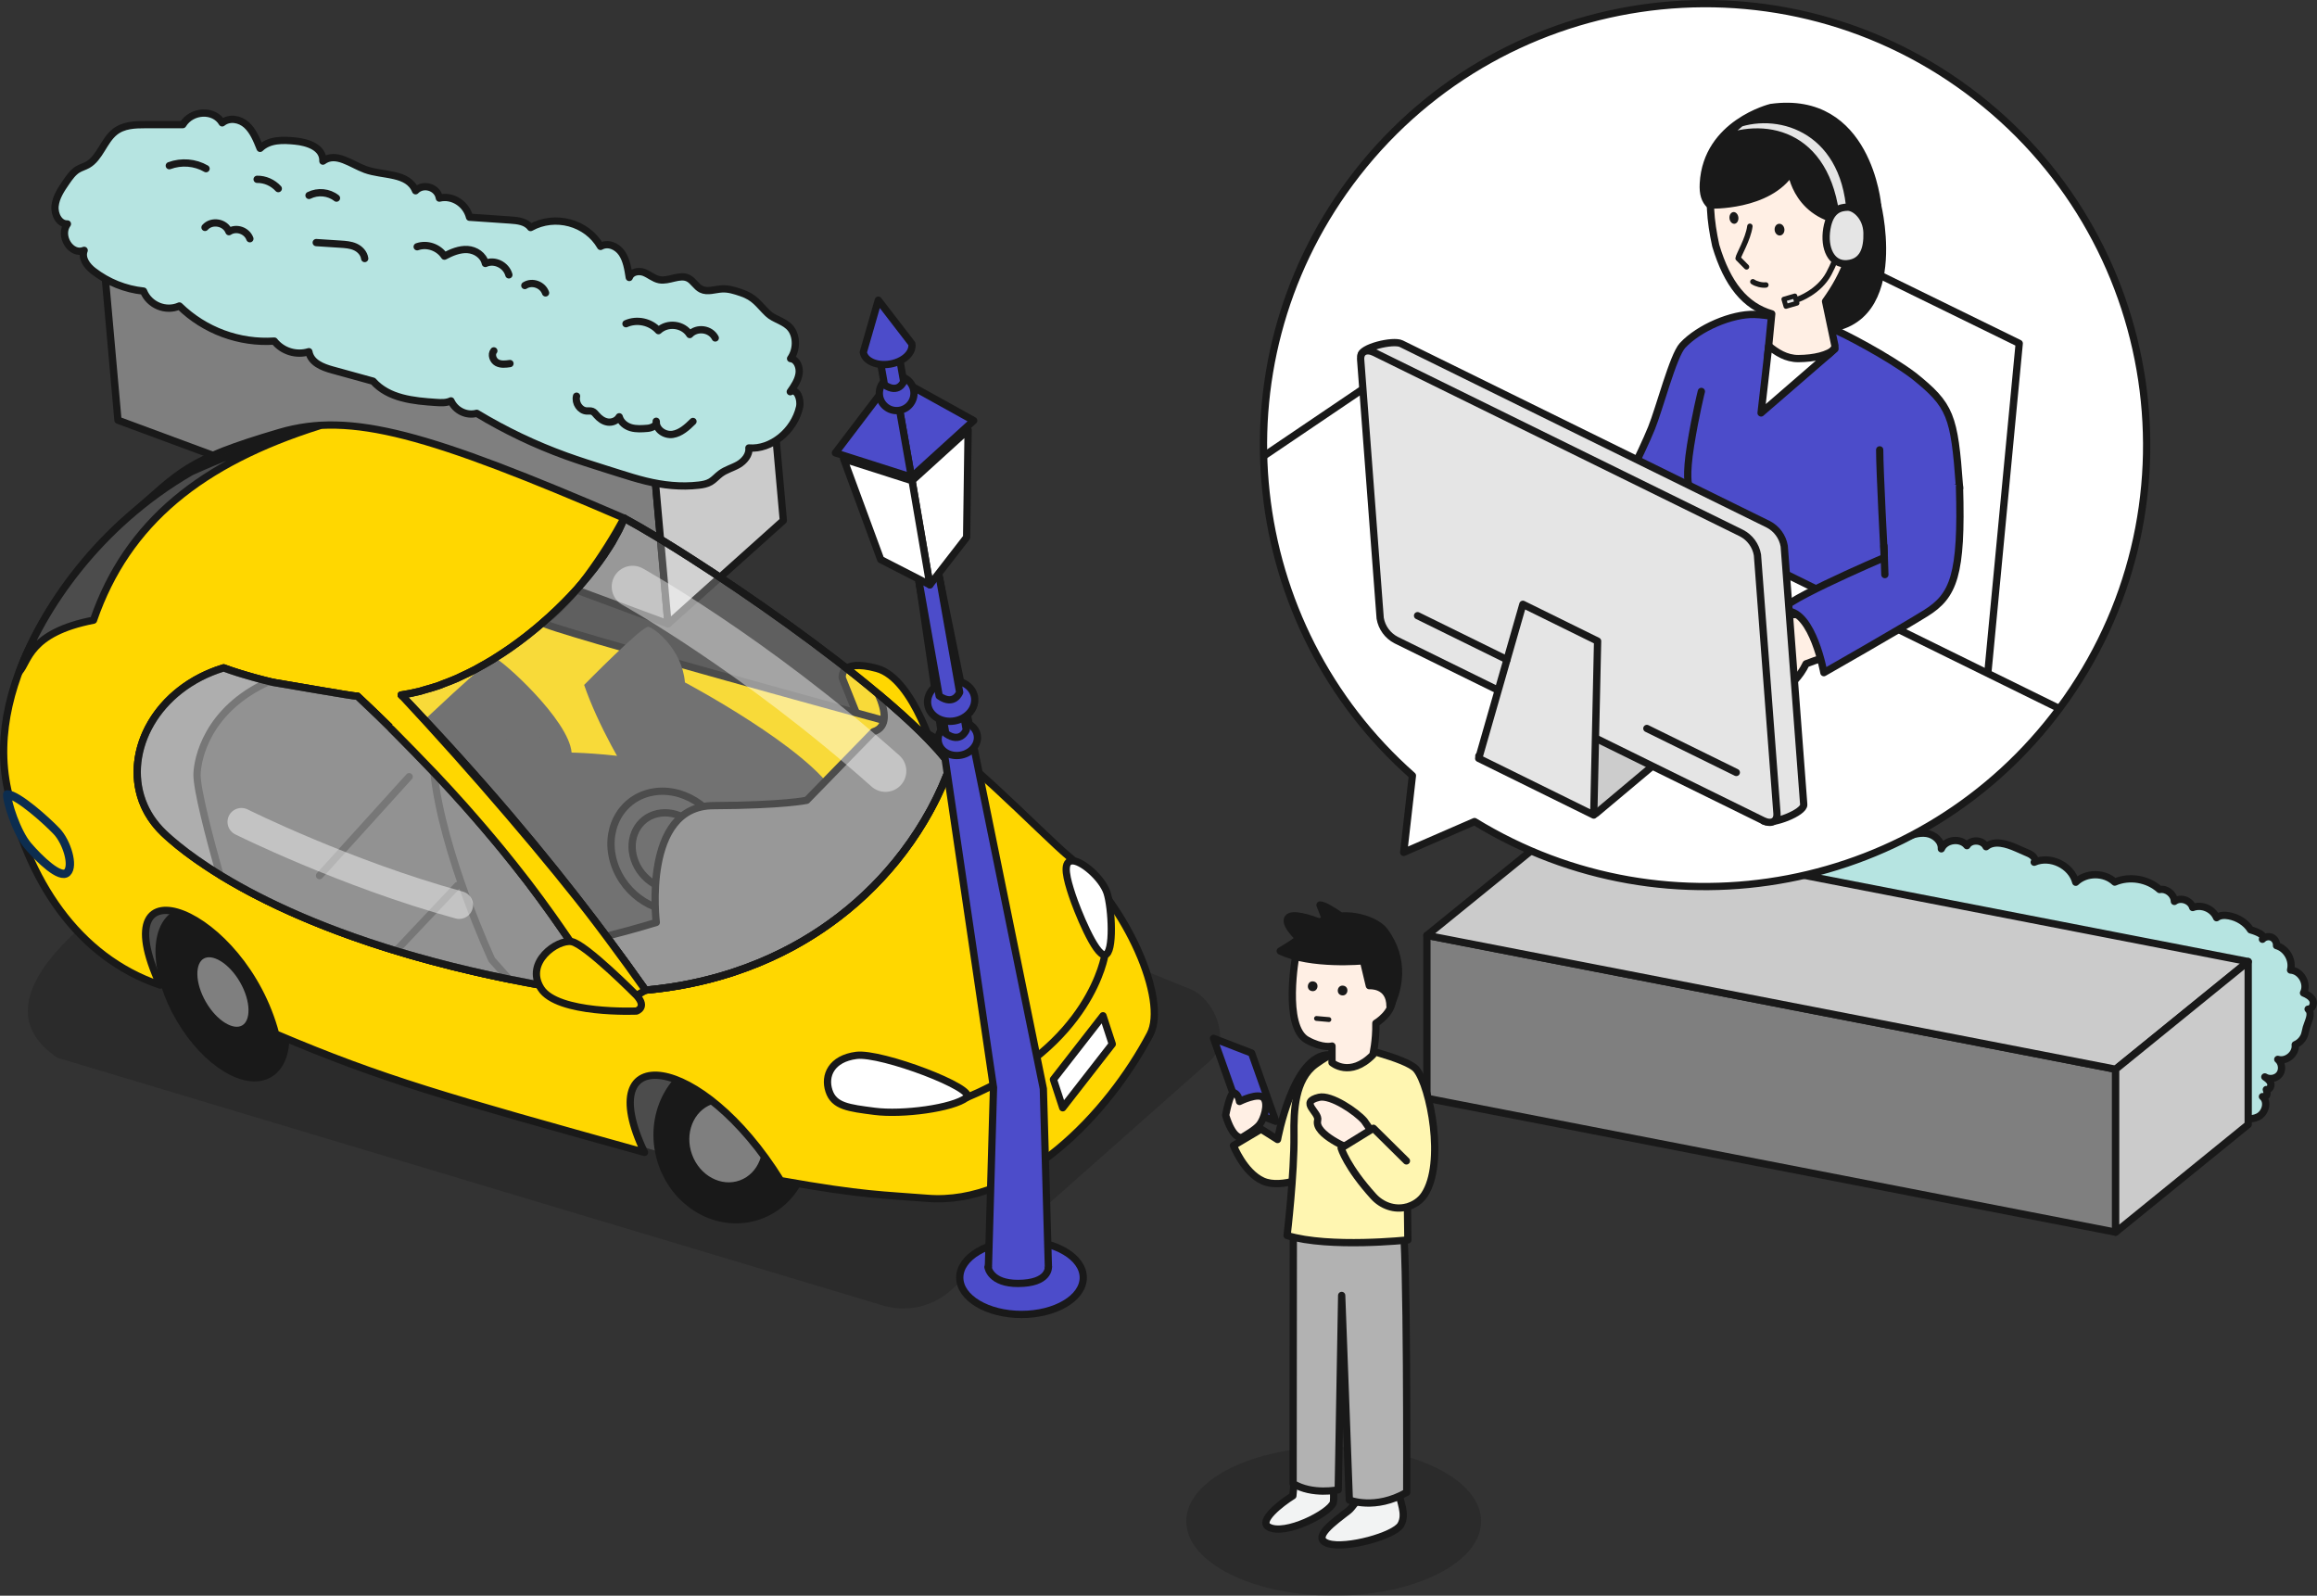 <?xml version="1.0" encoding="UTF-8"?><svg id="_レイヤー_2" xmlns="http://www.w3.org/2000/svg" width="398.333" height="274.316" xmlns:xlink="http://www.w3.org/1999/xlink" viewBox="0 0 398.333 274.316"><rect x="0" y="0" width="398.333" height="274.316" fill="#333333" stroke="none"/><defs><style>.cls-1,.cls-2,.cls-3{fill:#fff;}.cls-4,.cls-5,.cls-6,.cls-7,.cls-8,.cls-9,.cls-10,.cls-2,.cls-11,.cls-12,.cls-13,.cls-14,.cls-15,.cls-16,.cls-17,.cls-18,.cls-19,.cls-20,.cls-21,.cls-22,.cls-3,.cls-23,.cls-24,.cls-25,.cls-26,.cls-27{stroke-linejoin:round;}.cls-4,.cls-5,.cls-6,.cls-7,.cls-8,.cls-9,.cls-10,.cls-2,.cls-11,.cls-12,.cls-13,.cls-14,.cls-15,.cls-16,.cls-17,.cls-19,.cls-28,.cls-21,.cls-3,.cls-23,.cls-24,.cls-25,.cls-26,.cls-27{stroke:#191919;}.cls-4,.cls-5,.cls-6,.cls-7,.cls-8,.cls-9,.cls-10,.cls-2,.cls-12,.cls-13,.cls-14,.cls-15,.cls-16,.cls-17,.cls-18,.cls-19,.cls-20,.cls-21,.cls-22,.cls-3,.cls-23,.cls-24,.cls-25,.cls-26,.cls-27{stroke-linecap:round;}.cls-4,.cls-7,.cls-8,.cls-17,.cls-18,.cls-29,.cls-22{fill:none;}.cls-4,.cls-2{stroke-width:.928px;}.cls-5{opacity:.25;}.cls-5,.cls-6,.cls-9,.cls-10,.cls-11,.cls-12,.cls-13,.cls-14,.cls-15,.cls-16,.cls-17,.cls-28,.cls-21,.cls-3,.cls-23,.cls-25,.cls-26,.cls-27{stroke-width:1.25px;}.cls-5,.cls-14,.cls-15,.cls-24{fill:#e5e5e5;}.cls-6{fill:#ccc;}.cls-30,.cls-13{fill:#4c4c4c;}.cls-7,.cls-24{stroke-width:.833px;}.cls-8{stroke-width:.979px;}.cls-31{opacity:.3;}.cls-31,.cls-32,.cls-23{fill:#191919;}.cls-9{fill:#f2f3f3;}.cls-10,.cls-28{fill:#4c4cca;}.cls-11{fill:#b6e4e1;}.cls-12,.cls-20{fill:gold;}.cls-15{opacity:.46;}.cls-16{fill:#cbcbcb;}.cls-18{opacity:.45;stroke-width:4.786px;}.cls-18,.cls-22{stroke:#fff;}.cls-19{stroke-width:1.102px;}.cls-19,.cls-33,.cls-26{fill:#7f7f7f;}.cls-34{clip-path:url(#clippath);}.cls-28{stroke-miterlimit:10;}.cls-20{stroke:#0c2d4f;stroke-width:1.436px;}.cls-21{fill:#ffefe4;}.cls-22{opacity:.43;stroke-width:7.179px;}.cls-25{fill:#fff6b1;}.cls-27{fill:#b2b2b2;}.cls-35{fill:#0e2f54;}</style><clipPath id="clippath"><path class="cls-29" d="M354.156,121.665c-23.605,31.895-67.454,39.947-100.659,19.573l-12.181,5.296,1.503-13.194c-29.2-25.785-34.323-70.06-10.718-101.956,24.937-33.695,72.476-40.801,106.181-15.871,33.705,24.93,40.812,72.456,15.875,106.151Z"/></clipPath></defs><g id="_レイヤー_12"><g><g><g><path class="cls-11" d="M397.615,171.952c-.286-.633-.962-.981-1.601-1.253,.838-1.583-.436-3.836-2.225-3.936,.443-1.732-.697-3.713-2.418-4.201,.061-.579-.283-1.179-.815-1.419-.531-.24-1.209-.102-1.603,.327,.564-.613-.661-1.221-2.038-1.617-.791-1.267-2.192-2.121-3.677-2.407-.74-.143-1.574-.148-2.167,.318-.622-1.529-2.572-2.36-4.106-1.75-.354-1.255-2.117-1.843-3.153-1.05-.034-1.234-1.326-2.275-2.539-2.044-2.042-1.846-5.184-2.366-7.713-1.277-1.785-1.705-4.93-1.692-6.701,.027-.763-2.906-4.396-4.657-7.146-3.444,.454-.519-.294-1.223-.926-1.499-.699-.306-1.399-.612-2.099-.919-1.694-.741-3.827-1.432-5.246-.245-.563-1.225-2.597-1.339-3.294-.185-1.092-1.401-3.682-1.08-4.398,.545,.094-1.344-1.211-2.457-2.546-2.648-1.334-.192-2.664,.287-3.927,.757-.399-1.139-1.812-1.596-3.013-1.475-1.201,.121-2.327,.65-3.522,.82-2.661,.38-5.839-.91-7.801,.927,.113-1.178-1.661-1.973-2.465-1.105-1.155-2.614-5.152-3.355-7.167-1.327-.086-1.153-1.184-2.023-2.32-2.242-1.136-.218-2.301,.064-3.423,.345-.64-1.485-3.003-1.787-3.996-.511-.09-1.036-1.307-1.666-2.338-1.52-1.031,.146-1.894,.828-2.701,1.485-.017-1.001-1.065-1.734-2.065-1.777-1-.043-1.946,.413-2.843,.859-.216-.403-.431-.807-.647-1.21-1.065,.605-2.439,.63-3.525,.064-.796,.182-1.492,.756-1.823,1.502-.467-1.112-2.459-.931-2.718,.247-3.141-1.656-7.903,3.148-5.326,5.904,.649,.694,1.575,1.045,2.466,1.373,15.791,5.825,31.81,11.701,48.575,13.201,2.579,.231,5.178,.358,7.706,.915,1.613,.356,3.196,.886,4.84,1.049,1.666,.165,3.344-.052,5.018-.052,3.72,0,7.345,1.067,11.004,1.736,3.22,.589,6.488,.872,9.75,1.154,6.811,.59,13.647,1.137,20.475,1.03-.162,.255-.299,.529-.392,.82-.402,1.258-.221,2.617-.036,3.924-.906,.612-1.181,1.841-1.085,2.929,.096,1.089,.482,2.136,.587,3.223,.168,1.748-.396,3.528-.072,5.254,.45,2.39,2.476,4.134,4.469,5.528-.435,.757-.885,1.594-.74,2.455,.172,1.021,1.123,1.719,2.061,2.159,1.26,.592,2.784,.912,4.019,.27,1.235-.642,1.784-2.559,.727-3.465,.241,.2,.637-.003,.743-.297,.106-.294,.015-.619-.076-.918,.506,.114,.906-.542,.765-1.041-.141-.498-.597-.833-1.023-1.128,.794,.516,1.974,.302,2.536-.46,.562-.761,.419-1.952-.309-2.558,1.481,.466,3.2-.981,2.994-2.519,.757-.318,1.364-.974,1.623-1.752,.129-.389,.174-.801,.29-1.194,.318-1.083,1.113-2.382,.306-3.171,.693,.04,1.094-.901,.808-1.534Z"/><polygon class="cls-26" points="363.717 211.824 245.312 188.812 245.312 160.804 363.717 183.817 363.717 211.824"/><polygon class="cls-16" points="268.1 142.295 245.312 160.804 363.717 183.817 386.505 165.308 268.1 142.295"/><polygon class="cls-16" points="386.505 193.316 363.717 211.824 363.717 183.817 386.505 165.308 386.505 193.316"/></g><g><g><polygon class="cls-26" points="20.278 72.237 114.843 107.253 112.47 80.609 17.904 45.593 20.278 72.237"/><polygon class="cls-16" points="114.843 107.253 134.668 89.483 132.294 62.839 112.47 80.609 114.843 107.253"/><path class="cls-11" d="M127.408,50.316c-1.051-.353-2.127-.71-3.251-.654-1.224,.061-2.538,.598-3.619,.056-.862-.432-1.352-1.465-2.216-1.894-1.484-.737-3.328,.573-4.957,.268-.953-.178-1.715-.889-2.615-1.244-.9-.355-2.19-.161-2.568,.854-.229-1.485-.479-3.028-1.292-4.204-.813-1.176-2.37-1.859-3.644-1.137-2.368-4.112-7.822-5.582-12.027-3.243-.785-1.046-2.191-1.204-3.463-1.291-2.345-.16-4.69-.321-7.035-.481-.589-2.332-2.955-3.832-5.187-3.289-.29-1.871-2.774-2.638-4.09-1.263-1.295-3.194-5.59-2.545-8.638-3.653-2.436-.886-5.054-3.109-7.294-1.441,.083-2.374-2.638-3.247-4.784-3.455-2.058-.199-4.397-.3-6.012,1.259-.589-1.479-1.211-3.008-2.339-4.027-1.128-1.019-2.917-1.372-4.179-.358-1.401-2.377-5.241-2.204-6.771,.304-2.146,.001-4.293,.003-6.439,.004-1.809,.001-3.769,.055-5.275,1.27-1.872,1.509-2.569,4.458-4.623,5.625-.558,.317-1.177,.473-1.727,.808-.818,.499-1.412,1.346-1.978,2.166-.859,1.244-1.751,2.575-1.915,4.082-.164,1.507,.738,3.178,2.119,3.121-1.528,2.054,.644,5.479,2.88,4.54-.534,1.375,.525,2.725,1.578,3.539,2.502,1.936,5.497,3.139,8.628,3.465,.962,2.419,3.818,3.603,6.167,2.557,4.328,4.233,10.297,6.441,16.317,6.037,1.394,1.762,3.783,2.495,5.942,1.823,.341,1.899,2.324,2.668,4.036,3.139,2.335,.644,4.669,1.287,7.004,1.931,2.668,2.988,6.942,3.404,10.87,3.658,.84,.054,1.719,.102,2.515-.273,.774,1.692,2.679,2.611,4.435,2.138,4.88,2.949,10.03,5.407,15.369,7.336,2.223,.803,4.479,1.514,6.733,2.226,.786,.248,1.573,.496,2.359,.744,1.518,.479,3.037,.958,4.585,1.335,2.969,.724,6.06,1.07,9.152,.703,.685-.081,1.387-.204,2.006-.572,.625-.372,1.121-.967,1.712-1.406,.938-.698,2.066-.972,3.065-1.549,1-.577,1.942-1.68,1.805-2.86,3.787,.321,7.779-2.892,8.709-7.012,.307-1.357-.457-3.332-1.595-2.655,.664-.953,1.352-1.965,1.516-3.121,.164-1.156-.417-2.469-1.464-2.577,1.066-1.5,1.1-3.726,.078-5.105-.995-1.344-2.877-1.588-3.978-2.652-1.658-1.601-2.215-2.769-4.606-3.573Z"/></g><path class="cls-17" d="M122.968,58.1c-.802-1.593-3.163-1.91-4.387-.589-1.113-1.801-3.818-2.138-5.376-.67-1.385-1.535-3.696-2.027-5.588-1.19"/><path class="cls-17" d="M87.484,47.252c-.473-1.709-2.478-2.682-4.041-1.96-.319-1.415-1.703-2.308-3.072-2.394s-2.717,.477-3.962,1.136c-1.003-1.526-2.991-2.211-4.688-1.615"/><path class="cls-17" d="M62.699,44.445c-.125-.919-.827-1.639-1.625-1.998s-1.689-.42-2.561-.476c-1.382-.089-2.764-.178-4.147-.268"/><path class="cls-17" d="M57.846,34.058c-1.318-1.042-3.199-1.226-4.721-.462"/><path class="cls-17" d="M47.843,32.425c-.935-1.026-2.277-1.616-3.638-1.599"/><path class="cls-17" d="M35.425,28.996c-1.892-1.095-4.242-1.286-6.318-.512"/><path class="cls-17" d="M42.958,41.042c-.52-1.419-2.356-2.04-3.598-1.216-.617-1.621-2.963-2.038-4.114-.731"/><path class="cls-17" d="M99.119,68.107c-.283,1.179,.602,2.478,1.733,2.543,.329,.019,.674-.05,.981,.071,.303,.12,.515,.402,.733,.654,.507,.583,1.156,1.064,1.902,1.178,.746,.115,1.59-.204,1.988-.901,.269,.962,1.127,1.618,2.038,1.876s1.881,.184,2.829,.109c.718-.057,1.705-.495,1.49-1.219-.077,1.45,1.48,2.459,2.833,2.256,1.353-.203,2.481-1.217,3.49-2.221"/><path class="cls-17" d="M84.899,60.319c-.516,.615-.137,1.654,.533,2.022,.67,.368,1.483,.269,2.242,.16"/><path class="cls-17" d="M90.227,49.085c1.247-.802,3.066-.155,3.565,1.267"/></g><g><path class="cls-31" d="M151.756,224.418L9.895,181.844c-12.189-8.124,.646-19.581,5.417-23.695l44.524-42.14c2.319-1.999,5.563-2.532,8.401-1.379l135.728,55.146c4.869,1.474,7.885,9.289,4.033,12.612l-44.711,39.587c-3.171,2.736-7.523,3.658-11.532,2.443Z"/><polygon class="cls-30" points="97.941 193.502 115.011 198.491 124.337 186.771 122.275 177.012 103.844 177.566 97.941 193.502"/><g><ellipse class="cls-23" cx="125.961" cy="195.728" rx="12.905" ry="14.045" transform="translate(-49.542 42.841) rotate(-16.176)"/><ellipse class="cls-19" cx="124.794" cy="196.373" rx="6.74" ry="7.523" transform="translate(-60.171 55.222) rotate(-20.216)"/></g><polygon class="cls-30" points="20.204 166.156 37.274 171.145 46.6 159.425 44.538 149.666 26.107 150.22 20.204 166.156"/><path class="cls-12" d="M144.805,116.56s-.609-3.419,5.928-1.653c6.537,1.766,10.336,15.961,10.336,15.961l-5.278,.518-8.189-7.846-2.797-6.98Z"/><ellipse class="cls-23" cx="38.247" cy="170.9" rx="8.486" ry="15.919" transform="translate(-81.346 42.965) rotate(-30.455)"/><path class="cls-12" d="M27.539,169.351c-14.356-4.851-22.812-18.216-26.201-33.536-4.322-19.538,12.054-39.353,20.921-47.066,8.893-7.735,9.618-9.656,25.858-14.423,12.218-3.587,25.518,.24,59.181,14.751-3.207,5.944-9.008,14.608-13.988,17.95-.915,.614,63.404,18.131,64.575,18.447,5.697,1.535,21.143,17.863,25.968,21.85,9.882,8.165,16.956,24.636,13.865,30.487-7.224,13.672-22.186,29.51-38.353,28.191-7.439-.607-10.714-.479-25.15-3.037-13.773-22.237-32.67-24.192-23.413-4.853-34.14-9.508-44.961-12.523-63.419-20.363-5.654-21.416-30.18-30.703-19.843-8.397Z"/><path class="cls-3" d="M104.046,171.134c-11.587-18.787-23.72-33.734-42.57-51.438-5.042-.122-16.674-2.485-23.026-4.884-14.16,4.293-19.467,19.644-10.333,28.38,3.636,3.478,23.468,20.71,75.929,27.942Z"/><path class="cls-13" d="M16.074,106.613c5.812-16.87,18.639-27.044,38.826-33.411-5.36,1.691-11.856,3.306-22.038,7.908-16.01,9.272-25.57,23.575-29.556,34.363,1.607-1.643,1.563-6.689,12.769-8.86Z"/><path class="cls-20" d="M1.244,136.569c1.825,.068,6.791,4.535,8.51,6.352,1.719,1.817,2.987,5.916,1.793,7.073-1.194,1.157-4.743-2.261-6.747-4.597-1.944-2.266-3.651-7.614-3.556-8.828Z"/><path class="cls-17" d="M189.951,164.148s-2.335,15.61-23.774,24.534"/><path class="cls-3" d="M166.177,188.682c-2.376,1.846-11.051,2.985-15.809,2.368-4.492-.582-6.983-.857-7.853-3.512-.87-2.655,.436-5.543,4.703-6.104,4.267-.56,20.881,5.755,18.959,7.248Z"/><path class="cls-3" d="M190.318,153.487c.829,2.532,1.256,10.448-.366,10.661-1.623,.213-4.827-7.805-5.656-10.336-.829-2.532-1.713-5.606-.09-5.819,1.623-.213,5.284,2.963,6.113,5.495Z"/><ellipse class="cls-19" cx="38.325" cy="170.541" rx="3.943" ry="7.176" transform="translate(-79.897 41.791) rotate(-29.894)"/><path class="cls-30" d="M100.422,117.747s9.966-10.151,11.032-9.99c1.066,.161,5.837,3.906,6.297,9.561,0,0,21.287,11.267,25.951,19.321,4.664,8.055-15.739,18.419-15.739,18.419l-10.295-7.397s-12.516-16.249-17.245-29.914Z"/><path class="cls-30" d="M63.9,132.423s20.109-19.447,21.175-19.285,12.732,10.584,13.193,16.239c0,0,23.778,.408,28.442,8.462,4.664,8.055-26.004,22.296-26.004,22.296l-10.295-7.397s-21.781-6.65-26.51-20.314Z"/><path class="cls-30" d="M79.09,134.841s9.966-10.151,11.032-9.99,5.837,3.906,6.297,9.561c0,0,21.287,11.267,25.951,19.321,4.664,8.055-15.739,18.419-15.739,18.419l-10.295-7.397s-12.516-16.249-17.245-29.914Z"/><path class="cls-13" d="M111.822,136.248c-5.262,1.188-8.049,6.664-6.225,12.231,1.824,5.567,7.568,9.118,12.83,7.93,5.262-1.188,8.05-6.664,6.226-12.231-1.824-5.568-7.568-9.118-12.831-7.93Zm5.416,16.532c-3.368,.76-7.044-1.512-8.211-5.075-1.167-3.563,.616-7.068,3.984-7.828,3.368-.76,7.044,1.512,8.212,5.075,1.167,3.563-.617,7.068-3.985,7.828Z"/><path class="cls-26" d="M163.377,131.576c-2.457-3.425-6.961-7.732-12.409-12.299,1.379,3.104,1.652,5.731-.79,6.509l-11.485,11.794s-3.811,.86-16.07,.921c-12.259,.06-9.796,20.074-9.796,20.074,0,0-3.411,1.08-8.57,2.382,2.399,3.22,4.654,6.328,6.72,9.267,28.666-2.608,46.22-21.024,52.401-38.648Z"/><path class="cls-30" d="M74.586,132.708c1.463,14.005,9.962,32.286,9.962,32.286l2.967,3.335c5.117,1.038,10.605,1.988,16.531,2.804-8.656-14.035-17.622-25.927-29.46-38.426Z"/><path class="cls-33" d="M57.468,119.321c-5.755-.765-14.008-2.617-19.018-4.509-14.16,4.293-19.467,19.644-10.333,28.38,1.214,1.161,4.241,3.856,9.682,7.199-1.821-6.474-3.989-14.759-3.926-17.3,.063-2.554,12.947-8.931,23.595-13.77Z"/><path class="cls-13" d="M84.549,164.994s-8.5-18.281-9.962-32.286c-4.009-4.232-8.342-8.534-13.11-13.012-1.065-.026-13.749-2.305-15.29-2.51-10.648,4.84-12.249,13.352-12.313,15.906-.063,2.54,2.106,10.825,3.926,17.3,9.013,5.538,24.659,12.856,49.716,17.938l-2.967-3.335Z"/><line class="cls-3" x1="54.935" y1="150.531" x2="70.34" y2="133.522"/><line class="cls-3" x1="68.299" y1="163.213" x2="78.679" y2="152.209"/><polygon class="cls-3" points="191.221 179.494 182.699 190.439 181.102 185.567 189.625 174.621 191.221 179.494"/><path class="cls-5" d="M163.377,131.576c-.59-.823-1.316-1.704-2.124-2.62-.181-.204-.398-.422-.589-.63-.688-.753-1.419-1.522-2.228-2.323-.176-.174-.369-.354-.551-.53-.914-.889-1.883-1.797-2.92-2.729-.095-.086-.193-.172-.29-.258-8.678-7.764-21.1-16.775-31.741-23.803-.204-.135-.404-.266-.607-.399-1.16-.763-2.29-1.497-3.395-2.206-.538-.345-1.074-.689-1.596-1.019-.484-.306-.956-.602-1.425-.895-.741-.463-1.46-.906-2.16-1.333-.268-.163-.545-.335-.806-.493-.9-.544-1.745-1.043-2.56-1.517-.243-.141-.478-.277-.712-.411-.826-.474-1.617-.921-2.331-1.307-.014-.007-.031-.018-.045-.025h0c-.004,.01-.009,.02-.013,.029-.243,.636-.534,1.299-.873,1.984-.19,.383-.428,.787-.647,1.183-.176,.319-.329,.628-.523,.954-.349,.586-.747,1.189-1.152,1.794-.098,.147-.179,.288-.281,.436-.507,.739-1.056,1.488-1.639,2.244-.013,.017-.024,.033-.037,.05-2.394,3.094-5.395,6.288-8.799,9.252-.009,.008-.018,.016-.027,.024-.86,.748-1.746,1.48-2.654,2.193-.015,.012-.03,.025-.045,.037-.888,.696-1.799,1.37-2.727,2.022-.039,.028-.076,.057-.115,.084-.881,.617-1.781,1.204-2.692,1.773-.092,.057-.18,.121-.272,.178-.853,.526-1.723,1.016-2.599,1.492-.155,.084-.306,.18-.462,.263-.801,.425-1.615,.808-2.431,1.186-.237,.109-.469,.237-.707,.342-.776,.344-1.562,.639-2.347,.933-.279,.105-.555,.232-.836,.33-.789,.276-1.584,.498-2.379,.719-.28,.078-.558,.181-.838,.252-1.074,.271-2.152,.488-3.228,.645,14.058,14.685,24.715,27.523,33.214,38.729,.689,.919,1.389,1.851,2.065,2.75h0c2.399,3.22,4.654,6.328,6.72,9.267,5.286-.481,10.187-1.507,14.715-2.958,.259-.083,.509-.176,.766-.261,11.008-3.684,19.714-9.942,26.125-17.237,.94-1.069,1.828-2.159,2.669-3.268,3.625-4.784,6.358-9.881,8.127-14.924h0Z"/><path class="cls-17" d="M163.377,131.576c-.59-.823-1.316-1.704-2.124-2.62-.181-.204-.398-.422-.589-.63-.688-.753-1.419-1.522-2.228-2.323-.176-.174-.369-.354-.551-.53-.914-.889-1.883-1.797-2.92-2.729-.095-.086-.193-.172-.29-.258-8.678-7.764-21.1-16.775-31.741-23.803-.204-.135-.404-.266-.607-.399-1.16-.763-2.29-1.497-3.395-2.206-.538-.345-1.074-.689-1.596-1.019-.484-.306-.956-.602-1.425-.895-.741-.463-1.46-.906-2.16-1.333-.268-.163-.545-.335-.806-.493-.9-.544-1.745-1.043-2.56-1.517-.243-.141-.478-.277-.712-.411-.826-.474-1.617-.921-2.331-1.307-.014-.007-.031-.018-.045-.025h0c-.004,.01-.009,.02-.013,.029-.243,.636-.534,1.299-.873,1.984-.19,.383-.428,.787-.647,1.183-.176,.319-.329,.628-.523,.954-.349,.586-.747,1.189-1.152,1.794-.098,.147-.179,.288-.281,.436-.507,.739-1.056,1.488-1.639,2.244-.013,.017-.024,.033-.037,.05-2.394,3.094-5.395,6.288-8.799,9.252-.009,.008-.018,.016-.027,.024-.86,.748-1.746,1.48-2.654,2.193-.015,.012-.03,.025-.045,.037-.888,.696-1.799,1.37-2.727,2.022-.039,.028-.076,.057-.115,.084-.881,.617-1.781,1.204-2.692,1.773-.092,.057-.18,.121-.272,.178-.853,.526-1.723,1.016-2.599,1.492-.155,.084-.306,.18-.462,.263-.801,.425-1.615,.808-2.431,1.186-.237,.109-.469,.237-.707,.342-.776,.344-1.562,.639-2.347,.933-.279,.105-.555,.232-.836,.33-.789,.276-1.584,.498-2.379,.719-.28,.078-.558,.181-.838,.252-1.074,.271-2.152,.488-3.228,.645,14.058,14.685,24.715,27.523,33.214,38.729,.689,.919,1.389,1.851,2.065,2.75h0c2.399,3.22,4.654,6.328,6.72,9.267,5.286-.481,10.187-1.507,14.715-2.958,.259-.083,.509-.176,.766-.261,11.008-3.684,19.714-9.942,26.125-17.237,.94-1.069,1.828-2.159,2.669-3.268,3.625-4.784,6.358-9.881,8.127-14.924h0Z"/><path class="cls-17" d="M163.377,131.576c-.59-.823-1.316-1.704-2.124-2.62-.181-.204-.398-.422-.589-.63-.688-.753-1.419-1.522-2.228-2.323-.176-.174-.369-.354-.551-.53-.914-.889-1.883-1.797-2.92-2.729-.095-.086-.193-.172-.29-.258-8.678-7.764-21.1-16.775-31.741-23.803-.204-.135-.404-.266-.607-.399-1.16-.763-2.29-1.497-3.395-2.206-.538-.345-1.074-.689-1.596-1.019-.484-.306-.956-.602-1.425-.895-.741-.463-1.46-.906-2.16-1.333-.268-.163-.545-.335-.806-.493-.9-.544-1.745-1.043-2.56-1.517-.243-.141-.478-.277-.712-.411-.826-.474-1.617-.921-2.331-1.307-.014-.007-.031-.018-.045-.025h0c-.004,.01-.009,.02-.013,.029-.243,.636-.534,1.299-.873,1.984-.19,.383-.428,.787-.647,1.183-.176,.319-.329,.628-.523,.954-.349,.586-.747,1.189-1.152,1.794-.098,.147-.179,.288-.281,.436-.507,.739-1.056,1.488-1.639,2.244-.013,.017-.024,.033-.037,.05-2.394,3.094-5.395,6.288-8.799,9.252-.009,.008-.018,.016-.027,.024-.86,.748-1.746,1.48-2.654,2.193-.015,.012-.03,.025-.045,.037-.888,.696-1.799,1.37-2.727,2.022-.039,.028-.076,.057-.115,.084-.881,.617-1.781,1.204-2.692,1.773-.092,.057-.18,.121-.272,.178-.853,.526-1.723,1.016-2.599,1.492-.155,.084-.306,.18-.462,.263-.801,.425-1.615,.808-2.431,1.186-.237,.109-.469,.237-.707,.342-.776,.344-1.562,.639-2.347,.933-.279,.105-.555,.232-.836,.33-.789,.276-1.584,.498-2.379,.719-.28,.078-.558,.181-.838,.252-1.074,.271-2.152,.488-3.228,.645,14.058,14.685,24.715,27.523,33.214,38.729,.689,.919,1.389,1.851,2.065,2.75h0c2.399,3.22,4.654,6.328,6.72,9.267,5.286-.481,10.187-1.507,14.715-2.958,.259-.083,.509-.176,.766-.261,11.008-3.684,19.714-9.942,26.125-17.237,.94-1.069,1.828-2.159,2.669-3.268,3.625-4.784,6.358-9.881,8.127-14.924h0Z"/><path class="cls-15" d="M95.34,169.79c.395,.067,.803,.131,1.202,.197,.992,.164,1.979,.33,2.997,.486,1.475,.228,2.975,.449,4.508,.66-1.296-2.101-2.605-4.142-3.923-6.157-.399-.61-.806-1.213-1.208-1.816-.976-1.463-1.965-2.911-2.964-4.339-.42-.601-.84-1.207-1.265-1.802-1.357-1.899-2.732-3.782-4.149-5.639-.151-.199-.312-.394-.464-.593-1.298-1.688-2.631-3.363-3.994-5.032-.517-.634-1.052-1.269-1.58-1.901-1.067-1.277-2.161-2.556-3.276-3.831-.554-.634-1.105-1.271-1.671-1.905-1.605-1.796-3.246-3.596-4.964-5.41,0,0,0,0,0,0-1.974-2.085-4.03-4.187-6.177-6.318-.033-.033-.062-.065-.096-.098-2.181-2.164-4.454-4.357-6.838-6.596-.969-.024-11.533-1.908-14.593-2.403-.213-.051-.423-.104-.635-.156-.555-.138-1.106-.276-1.647-.419-.382-.101-.757-.204-1.13-.308-.611-.171-1.203-.344-1.78-.52-.291-.089-.589-.176-.87-.266-.842-.269-1.649-.54-2.371-.813-11.505,3.488-17.166,14.276-13.985,22.885,.734,1.987,1.939,3.857,3.652,5.496,.139,.133,.309,.292,.496,.463,.036,.033,.073,.067,.111,.101,.174,.159,.368,.331,.582,.518,.036,.032,.069,.061,.107,.093,5.398,4.683,22.924,17.44,61.958,24.713,.077,.014,.156,.028,.234,.042,1.226,.227,2.466,.451,3.735,.667Z"/><path class="cls-17" d="M95.34,169.79c.395,.067,.803,.131,1.202,.197,.992,.164,1.979,.33,2.997,.486,1.475,.228,2.975,.449,4.508,.66-1.296-2.101-2.605-4.142-3.923-6.157-.399-.61-.806-1.213-1.208-1.816-.976-1.463-1.965-2.911-2.964-4.339-.42-.601-.84-1.207-1.265-1.802-1.357-1.899-2.732-3.782-4.149-5.639-.151-.199-.312-.394-.464-.593-1.298-1.688-2.631-3.363-3.994-5.032-.517-.634-1.052-1.269-1.58-1.901-1.067-1.277-2.161-2.556-3.276-3.831-.554-.634-1.105-1.271-1.671-1.905-1.605-1.796-3.246-3.596-4.964-5.41,0,0,0,0,0,0-1.974-2.085-4.03-4.187-6.177-6.318-.033-.033-.062-.065-.096-.098-2.181-2.164-4.454-4.357-6.838-6.596-.969-.024-11.533-1.908-14.593-2.403-.213-.051-.423-.104-.635-.156-.555-.138-1.106-.276-1.647-.419-.382-.101-.757-.204-1.13-.308-.611-.171-1.203-.344-1.78-.52-.291-.089-.589-.176-.87-.266-.842-.269-1.649-.54-2.371-.813-11.505,3.488-17.166,14.276-13.985,22.885,.734,1.987,1.939,3.857,3.652,5.496,.139,.133,.309,.292,.496,.463,.036,.033,.073,.067,.111,.101,.174,.159,.368,.331,.582,.518,.036,.032,.069,.061,.107,.093,5.398,4.683,22.924,17.44,61.958,24.713,.077,.014,.156,.028,.234,.042,1.226,.227,2.466,.451,3.735,.667Z"/><path class="cls-22" d="M108.754,100.853s20.834,11.537,43.467,31.689"/><path class="cls-18" d="M41.506,141.293s17.937,8.943,37.425,14.288"/><g><path class="cls-35" d="M229.034,230.497c-.101-.015-.419,.193-.829,.497,.185-.11,.375-.207,.558-.321,.092-.056,.18-.12,.271-.177Z"/><path class="cls-12" d="M67.286,125.315c1.824,1.826,5.886,5.999,7.584,7.791,0,0,0,0,0,0,1.718,1.813,3.359,3.613,4.964,5.41,.567,.634,1.118,1.271,1.672,1.905,1.115,1.275,2.209,2.554,3.276,3.831,.528,.632,1.063,1.268,1.58,1.902,1.363,1.668,2.696,3.344,3.994,5.031,.152,.198,.313,.394,.464,.593,1.417,1.857,2.793,3.739,4.149,5.639,.425,.595,.845,1.202,1.265,1.803,.999,1.428,1.989,2.875,2.964,4.338,.402,.603,.809,1.207,1.208,1.816,.987,1.508,1.962,3.057,2.937,4.609l3.57,2.566s1.737-.89,4.061-2.325c-1.991-2.824-4.142-5.791-6.435-8.869-.677-.899-1.376-1.831-2.065-2.75-7.663-10.104-21.416-26.213-33.499-39.127"/></g><path class="cls-12" d="M109.479,171.174s-8.808-8.889-11.224-9.302c-2.415-.413-8.09,3.528-5.268,8.028,2.822,4.5,16.423,3.911,16.423,3.911,0,0,1.887-.586,.068-2.636Z"/></g><g><g><ellipse class="cls-10" cx="175.616" cy="219.638" rx="10.615" ry="6.33"/><path class="cls-10" d="M169.843,217.777c0,.141,.464,2.883,5.197,2.862,5.325-.023,5.197-2.721,5.197-2.862s-2.327-4.119-5.197-4.119-5.197,3.978-5.197,4.119Z"/></g><g><polyline class="cls-10" points="180.237 217.777 179.368 187.156 161.534 99.464 158.013 100.085 170.802 186.96 169.926 217.777"/><ellipse class="cls-10" cx="164.659" cy="126.964" rx="3.397" ry="2.904" transform="translate(-19.513 30.459) rotate(-9.981)"/><path class="cls-10" d="M162.601,126.101l-4.588-26.017,3.521-.621,4.588,26.017s-.932,2.433-3.521,.621Z"/><ellipse class="cls-10" cx="163.519" cy="120.501" rx="4.076" ry="3.485" transform="translate(-18.41 30.164) rotate(-9.981)"/><g><path class="cls-10" d="M161.461,119.638l-4.588-26.017,3.521-.621,4.588,26.017s-.932,2.433-3.521,.621Z"/><g><polygon class="cls-10" points="153.634 64.678 167.4 72.306 156.693 82.027 153.634 64.678"/><polygon class="cls-10" points="153.634 64.678 143.619 77.856 156.693 82.027 153.634 64.678"/><polygon class="cls-3" points="159.86 100.535 166.18 92.371 166.437 73.892 156.8 82.641 159.86 100.535"/><polygon class="cls-3" points="159.86 100.535 151.409 96.197 145.034 78.887 156.8 82.641 159.86 100.535"/><circle class="cls-10" cx="154.151" cy="67.61" r="2.978"/><path class="cls-10" d="M152.052,66.162l-1.762-9.992,3.301-.582,1.762,9.992s-.836,2.227-3.301,.582Z"/><path class="cls-10" d="M148.417,60.564c.268,1.519,2.353,2.421,4.657,2.015,2.304-.406,3.955-1.967,3.687-3.486l-5.765-7.491-2.58,8.962Z"/></g></g></g></g><g><path class="cls-25" d="M228.551,181.33l-2.676,20.509s-5.5,2.675-8.771,1.189c-3.27-1.486-5.054-6.093-5.054-6.093l4.757-2.824,2.824,1.783s2.676-14.713,8.919-14.564Z"/><g><ellipse class="cls-31" cx="229.285" cy="261.525" rx="25.344" ry="12.791"/><g><path class="cls-9" d="M228.373,265.373c3.05,.94,11.334-1.348,12.44-3.228,1.106-1.88-.267-4.159-.262-5.595,0,0-4.461,1.3-6.798,.943-.512,.386-1.277,1.701-1.913,2.195-2.514,1.95-6.516,4.745-3.466,5.685Z"/><path class="cls-9" d="M218.111,262.518c2.795,1.539,10.426-2.363,11.1-4.181,.165-.444,.003-4.342,.003-4.342l-6.539-1.336-.407,4.476c-2.137,1.333-5.989,4.374-4.157,5.382Z"/><path class="cls-27" d="M241.115,209.935c.861,3.579,.726,46.615,.726,46.615-5.467,3.129-9.87,1.317-9.87,1.317l-1.312-35.165-.594,33.417s-4.468,.934-7.757-1.076l.038-44.87,18.769-.239Z"/><path class="cls-25" d="M241.965,207.463c1.153-.334,2.213-1.021,2.921-2.084,3.579-5.378,1.006-18.629-1.396-21.541-1.6-1.939-11.607-4.153-11.607-4.153,0,0-3.15,1.413-5.71,3.28-3.589,2.618-3.766,7.922-3.716,12.186,.077,6.594-1.185,17.248-1.185,17.248,7.289,2.218,20.767,.762,20.767,.762l-.074-5.698Z"/><g><path class="cls-21" d="M222.787,164.163s-2.29,12.336,1.933,14.649c2.723,1.491,4.274,1.017,4.274,1.017v2.848s3.075,2.669,7.021-1.323c0,0,.58-2.414,.52-5.45,0,0,3.148-1.83,2.855-4.611-.524-4.973-1.496-9.035-3.88-11.491-2.003-2.064-10.79-2.66-12.723,4.36Z"/><ellipse class="cls-32" cx="230.816" cy="170.28" rx=".842" ry=".827" transform="translate(29.752 374.84) rotate(-81.911)"/><ellipse class="cls-32" cx="225.673" cy="169.55" rx=".842" ry=".827" transform="translate(26.055 369.12) rotate(-81.911)"/><path class="cls-23" d="M235.411,169.445l-1.018-4.273s-9.006,.865-14.297-1.679c0,0,1.731-.987,3.267-2.148-1.12-1.077-2.449-2.611-1.954-3.476,.614-1.073,4.061,.124,5.447,.658,.339-.186,.691-.325,1.046-.459l-.971-2.487c.628-.042,2.348,1.048,3.576,1.89,3.247-.218,6.445,1.125,7.544,2.622,3.663,4.985,2.379,10.195,.916,12.92,0-3.85-3.557-3.568-3.557-3.568Z"/></g><path class="cls-21" d="M236.442,195.432l-4.203,2.14s-6.344-2.521-5.713-4.963c.364-1.406-3.282-3.128,.229-3.968,2.083-.498,6.476,2.521,7.785,4.044l1.902,2.747Z"/><path class="cls-25" d="M241.905,207.48c-2.191,.61-4.391-.276-5.771-1.796-4.594-5.059-5.567-8.299-5.567-8.299l5.546-3.423,5.675,5.611"/></g></g><polygon class="cls-10" points="219.335 192.773 212.794 190.247 208.631 178.506 215.172 181.033 219.335 192.773"/><path class="cls-21" d="M210.712,191.733s.743-4.161,1.487-3.864,.892,1.486,.892,1.486c0,0,3.27-1.635,4.162-.594,.892,1.04,0,3.715-.743,4.607-.743,.892-2.378,1.783-2.824,2.081s-1.784,.149-2.973-3.715Z"/><line class="cls-7" x1="226.327" y1="175.088" x2="228.458" y2="175.276"/></g></g><g><path class="cls-1" d="M354.156,121.665c-23.605,31.895-67.454,39.947-100.659,19.573l-12.181,5.296,1.503-13.194c-29.2-25.785-34.323-70.06-10.718-101.956,24.937-33.695,72.476-40.801,106.181-15.871,33.705,24.93,40.812,72.456,15.875,106.151Z"/><g class="cls-34"><g><path class="cls-3" d="M297.236,111.44l42.705,23.153,7.199-75.56-42.908-21.006-6.996,73.413Z"/><path class="cls-23" d="M322.796,35.315s5.764,23.53-12.885,21.145c-13.024-1.666,5.512-20.646,5.512-20.646l7.374-.499Z"/><path class="cls-28" d="M315.444,56.749c.927,.245,9.209,4.54,13.584,7.863,6.343,5.096,6.94,6.789,7.841,19.02l-12.223,4.409,2.058,27.957s-44.156-7.883-57.708-13.165c0,0,11.365-20.481,14.925-29.235,1.395-3.43,3.711-12.456,5.339-14.209,2.834-3.053,8.515-5.446,12.356-5.336,4.311,.123,13.828,2.697,13.828,2.697h0Z"/><ellipse class="cls-21" cx="318.539" cy="40.73" rx="3.293" ry="4.401" transform="translate(-2.593 40.993) rotate(-7.334)"/><path class="cls-21" d="M294.965,42.215c-1.842-8.468-1.645-16.752,7.75-19.189,6.485-1.682,13.661,3.8,15.504,12.269,1.422,6.535-1.155,12.034-4.374,16.509l1.616,7.656c.181,.837-3.556,3.517-5.845,4.199-2.289,.682-5.559-1.424-5.742-2.261l.72-7.447c-4.54-1.307-7.635-5.066-9.629-11.736Z"/><g><path class="cls-2" d="M301.345,48.436c.569,.394,1.566,.635,2.242,.553"/><ellipse class="cls-32" cx="305.931" cy="39.474" rx=".843" ry="1.012" transform="translate(-2.432 31.464) rotate(-5.864)"/><ellipse class="cls-32" cx="298.095" cy="37.462" rx=".77" ry="1.012" transform="translate(-2.268 30.653) rotate(-5.864)"/><path class="cls-4" d="M300.836,38.9c-.306,2.264-1.976,4.952-2.026,5.515l1.447,1.466"/></g><g><path class="cls-23" d="M307.949,29.465s.939,8.306,10.685,8.744c.313-2.608,4.162-2.894,4.162-2.894,0,0-1.633-19.162-18.338-16.835,0,0-11.07,2.697-11.624,13.072-.096,1.8,.274,2.869,1.117,3.7,0,0,10.098,.358,13.998-5.788h0Z"/><path class="cls-3" d="M302.759,70.987l12.702-10.999c-1.232,1.067-3.52,1.631-6.259,1.657-2.151,.022-3.823-1.113-5.128-2.185l-1.314,11.528Z"/><path class="cls-3" d="M125.877,140.207l111.808-75.618,126.781,62.357-107.248,75.342-131.342-62.081Z"/><path class="cls-21" d="M316.512,112.317c-2.054,.43-4.068,1.033-6.02,1.804-.512,1.066-1.186,2.046-1.997,2.905-1.445,1.59-5.973,.056-5.973,.056,0,0-.215,2.356-1.578,2.521-1.363,.165-3.114-1.203-3.114-1.203,0,0-1.464-11.89-.153-12.548,1.311-.658,17.794,.016,17.794,.016"/><path class="cls-10" d="M336.869,83.632c.461,15.258-1.01,18.799-5.8,21.783-4.518,2.816-17.514,10.223-17.514,10.223,0,0-1.879-10.474-6.354-10.594s16.743-9.199,16.743-9.199c0,0-.802-15.051-.792-18.511"/><path class="cls-10" d="M323.877,93.826l.165,4.954"/><path class="cls-10" d="M292.493,67.291s-.986,3.899-1.852,9.255c-.866,5.356-.329,6.852-.329,6.852"/><path class="cls-14" d="M303.22,141.156c1.411,.694,6.981-1.46,6.873-2.84l-3.353-44.431c-.274-1.614-1.292-3.006-2.747-3.756l-63.093-31.043c-1.412-.694-7.024,.677-6.92,2.057"/><path class="cls-6" d="M254.238,129.966l20.12,9.895,11.026-9.251-20.12-9.895-11.026,9.251Z"/><path class="cls-14" d="M240.024,110.039l63.099,31.037c1.412,.694,2.471,.14,2.367-1.243l-3.354-44.431c-.274-1.614-1.292-3.006-2.747-3.756l-63.099-31.036c-1.411-.694-2.471-.14-2.367,1.242l3.354,44.431c.274,1.614,1.291,3.006,2.747,3.756h0Z"/><path class="cls-14" d="M254.215,130.372l19.78,9.747,.66-29.905-12.846-6.328-7.595,26.487Z"/><path class="cls-6" d="M298.501,132.795l-15.376-7.563"/><path class="cls-6" d="M259.08,113.405l-15.376-7.563"/></g><path class="cls-14" d="M296.006,23.898c7.79-3.162,18.882-.842,19.839,15.576h2.284c.474-16.323-11.054-20.661-18.883-18.328l-3.24,2.752Z"/><g><g><path class="cls-8" d="M316.449,41.727s-.418,2.24-2.028,5.279c-1.701,3.213-5.297,4.447-5.297,4.447"/><polygon class="cls-24" points="308.934 52.117 307.039 52.67 306.676 51.433 308.57 50.88 308.934 52.117"/></g><path class="cls-14" d="M317.637,35.617c-1.214,.024-3.014,.375-3.569,3.701-.556,3.326,.741,6.252,3.488,6.019,2.748-.233,3.494-2.53,3.416-5.325-.078-2.794-2.121-4.42-3.335-4.395Z"/></g></g></g><path class="cls-17" d="M354.156,121.665c-23.605,31.895-67.454,39.947-100.659,19.573l-12.181,5.296,1.503-13.194c-29.2-25.785-34.323-70.06-10.718-101.956,24.937-33.695,72.476-40.801,106.181-15.871,33.705,24.93,40.812,72.456,15.875,106.151Z"/></g></g></g></svg>